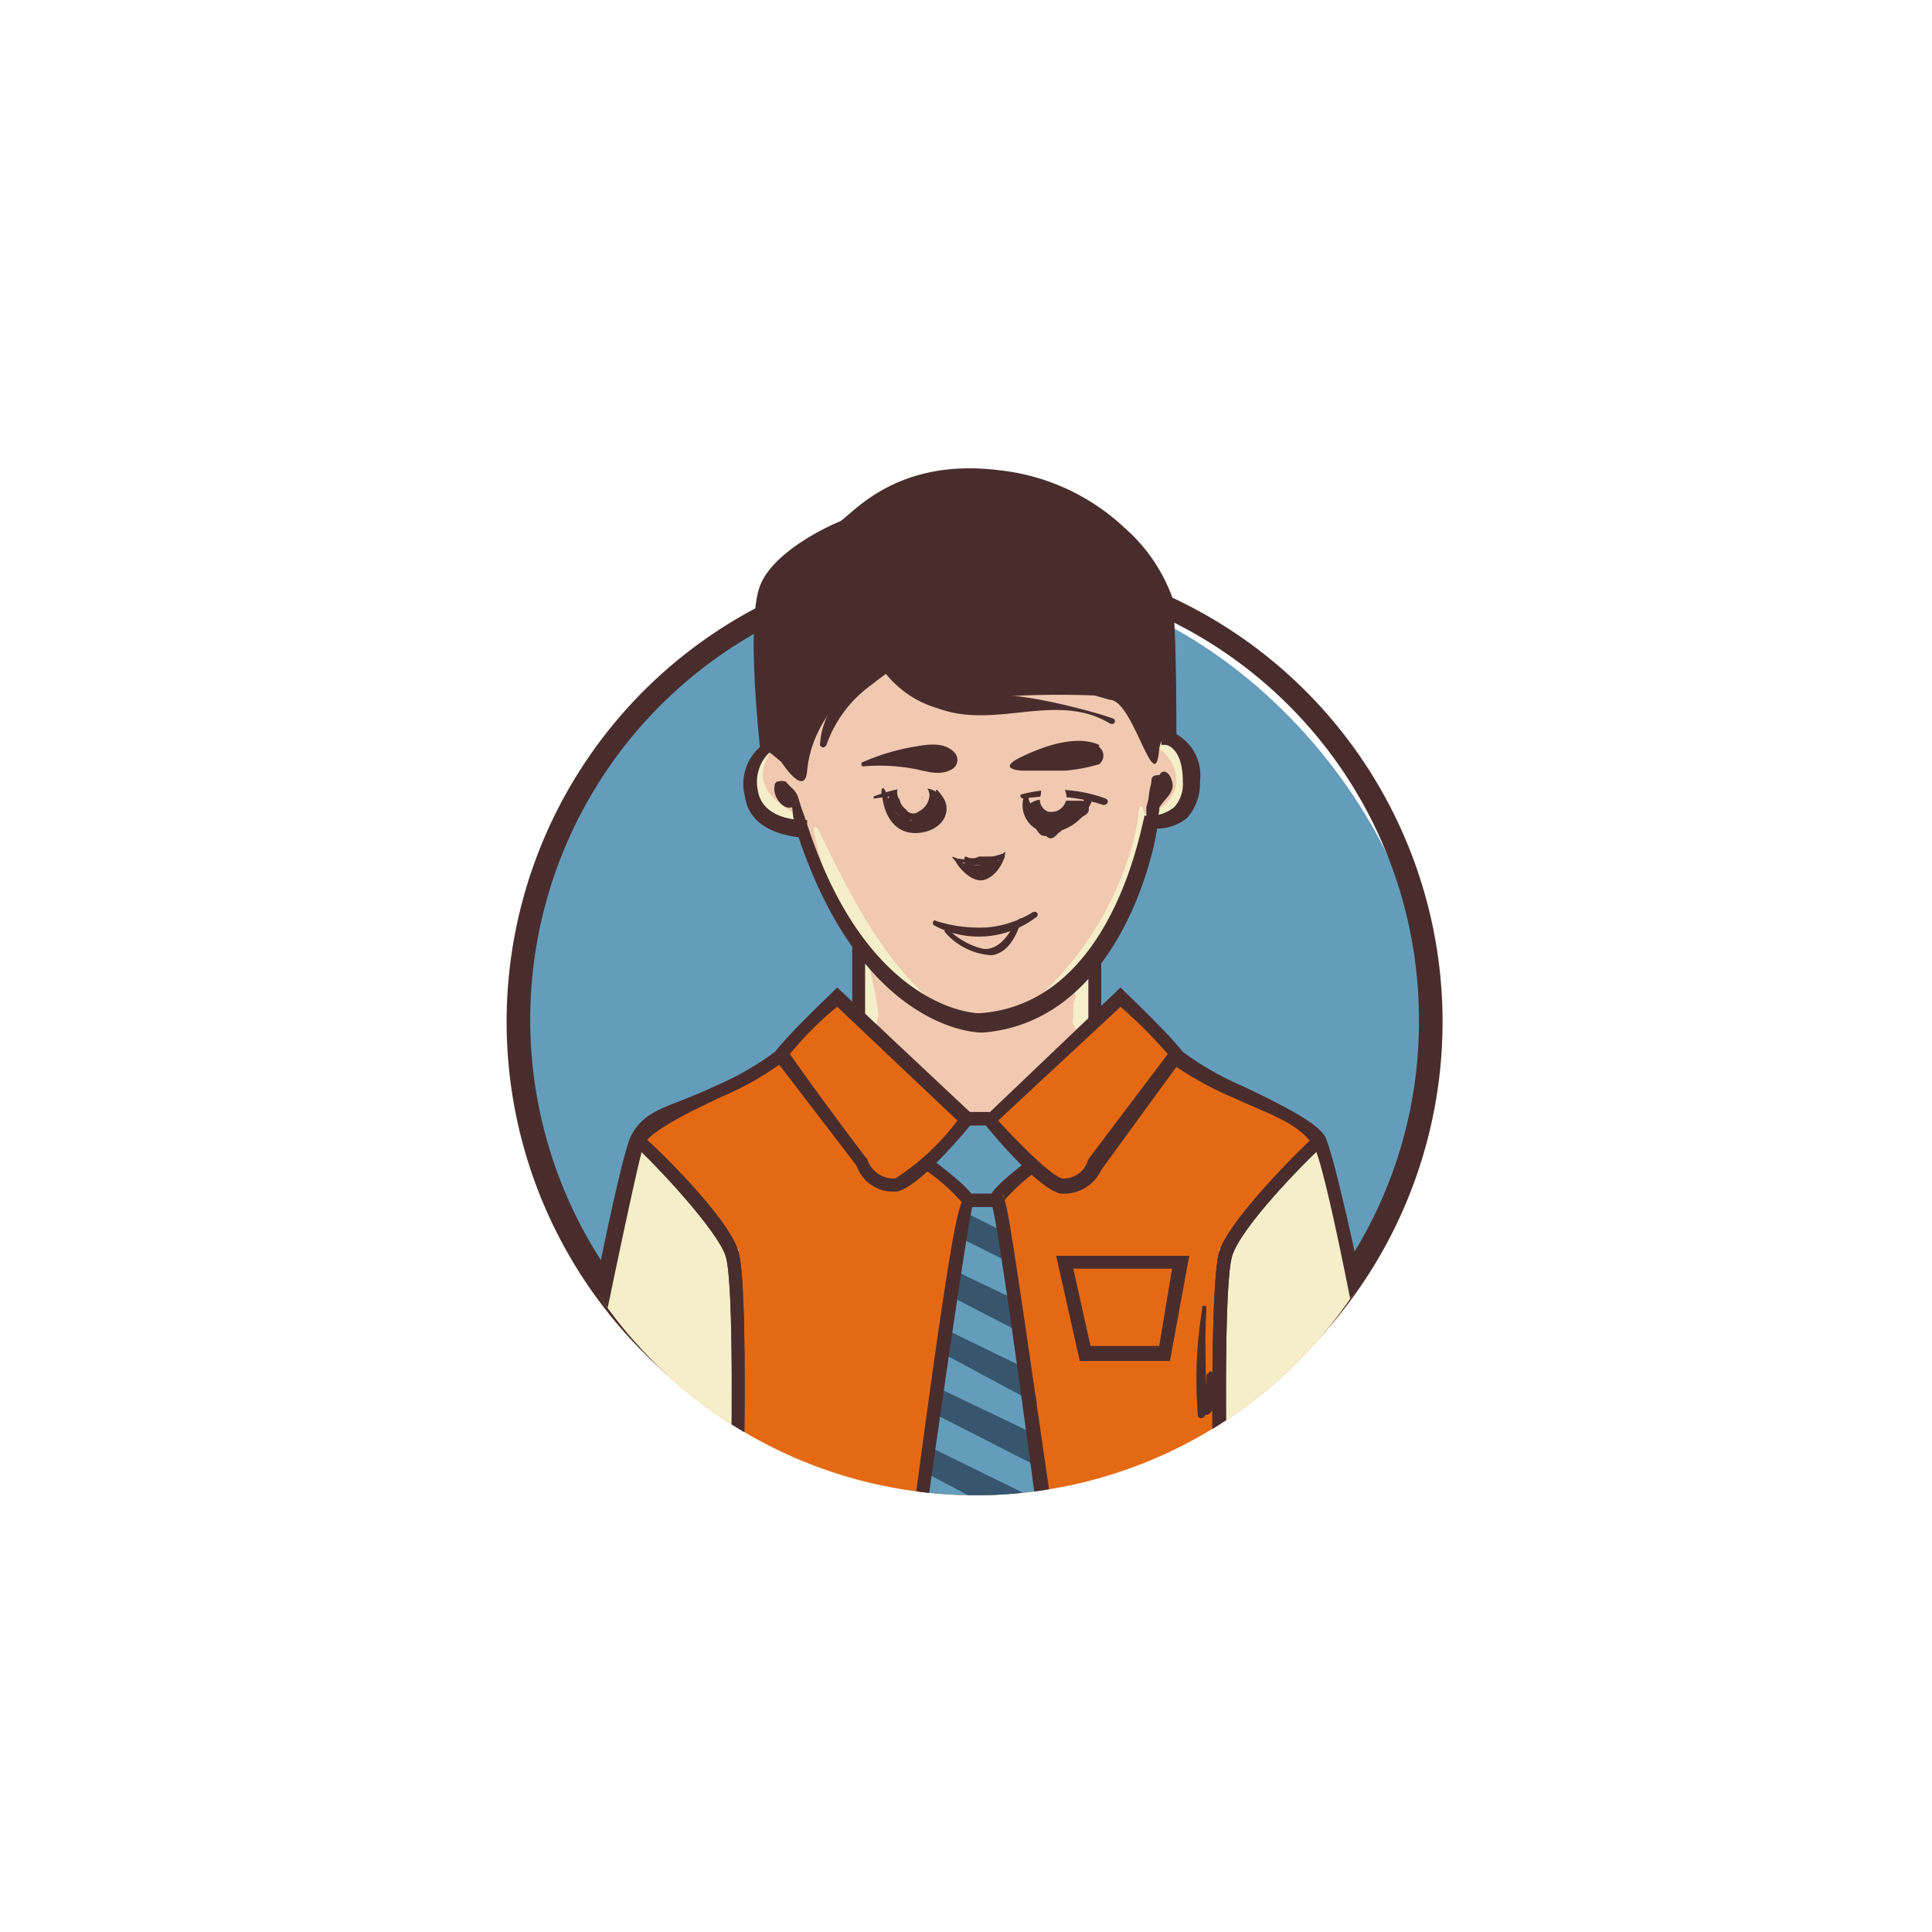 <?xml version="1.0" encoding="UTF-8"?> <svg xmlns="http://www.w3.org/2000/svg" xmlns:xlink="http://www.w3.org/1999/xlink" viewBox="0 0 90 90"> <defs> <style>.a{fill:none;}.b{fill:#649dbc;}.c{fill:#492d2d;}.d{clip-path:url(#a);}.e{fill:#f0c9b0;}.f{fill:#e56913;}.g{fill:#37566e;}.h{fill:#f5efc9;}.i{clip-path:url(#b);}.j{fill:#4d7ea6;}</style> <clipPath id="a"> <path class="a" d="M66.6,47a21.2,21.2,0,1,1-42.3,0c0-11.7,9.5-25.5,21.2-25.5S66.6,35.3,66.6,47Z"></path> </clipPath> <clipPath id="b"> <rect class="a" x="-1737.7" y="-283" width="871.7" height="930"></rect> </clipPath> </defs> <title>Монтажная область 81_11</title> <rect class="b" x="24.3" y="26.8" width="42.4" height="42.41" rx="21.2"></rect> <path class="c" d="M40.6,36.3a6.3,6.3,0,0,0,4-1c.6-.4.1-1.3-.5-1.3a5.9,5.9,0,0,0-1.9.5,10.1,10.1,0,0,0-1.8.9.5.5,0,0,0,.2.9Z"></path> <path class="c" d="M45.5,25.8A21.8,21.8,0,1,0,67.2,47.5,21.8,21.8,0,0,0,45.5,25.8Zm0,42.4A20.7,20.7,0,1,1,66.1,47.5,20.6,20.6,0,0,1,45.5,68.2Z"></path> <g class="d"> <path class="e" d="M51.9,43.4a10.8,10.8,0,0,1,.8-1.9,7.9,7.9,0,0,0,.8-2.6,1.4,1.4,0,0,1,.2-.6,2,2,0,0,1,.8-.4,2.1,2.1,0,0,0,.9-3c-.3-.3-.6-.6-1-.5h-.5c-.7.2-.5-1.9-.9-2.5a3.5,3.5,0,0,0-1.1-1.3c-.2-.2-1.1,1.6-1.4,1.5a15.6,15.6,0,0,0-4.8.2c-.9,0-1.6-1.4-2.6-1.7s-1.4.6-2,0-2.1-.7-2.4,0-.5-.4-1.1.1-.4,4.4-1.6,4.4-1.4,1-1.2,1.8a1.9,1.9,0,0,0,1.5,1.4c.3.1.6,0,.9.2s.3.4.4.6A11.7,11.7,0,0,1,39,42.7a3.8,3.8,0,0,1,.9,4.5,3.7,3.7,0,0,0,1.3,1.2A33.3,33.3,0,0,1,45.1,52a3.3,3.3,0,0,1,1.4-.1,52.1,52.1,0,0,1,4.7-4.7A4,4,0,0,1,51.9,43.4Z"></path> <path class="f" d="M65.2,71.9c-.1-.8-1.1-.6-1.7-.6H30.3c-1,0-3.1.4-4.1,0s-.2-.1-.3-.7.6-3.3.9-4.8c.6-3.2,1.2-6.4,2-9.6.3-1.5.8-3.3,2.1-4.3l1.7-.8c1.1-.5,2.9-.9,3.8-1.8s1.4-2.1,2.5-2.9c2.6,1.2,3.9,4,6.2,5.6,1.5,0,2.4-1,3.4-2l2.9-2.7c.5-.5.6-.7,1.3-.4s1,1,1.4,1.3a14.1,14.1,0,0,0,4,2.9c.9.4,2.1.6,2.8,1.4a4.5,4.5,0,0,1,1.2,2.7l1.8,8.5a56.2,56.2,0,0,1,1.4,8.2"></path> <path class="b" d="M48.8,71.3,46.6,55.7a4.7,4.7,0,0,0,1.2-.9c.1-.1.2-.2.2-.3s-.1-.3-.2-.5a4.9,4.9,0,0,0-1.1-1.4,2,2,0,0,0-1.7-.3l-1.6,2.1,1.4,1.1c.2.1.2.2.3.4s-.2.8-.3,1.1a73.6,73.6,0,0,0-1.9,14.1c-.1-.1-.1-.3-.2-.4v.8l.4-.2H49"></path> <path class="g" d="M48.6,70l-5.3-2.6-.2,1.2,5.7,3"></path> <path class="g" d="M48.4,66.9l-4.6-2.2-.2,1.2,4.9,2.5A7.6,7.6,0,0,1,48.4,66.9Z"></path> <path class="g" d="M48.1,64.6c-.1-.3-.1-.5-.2-.8L44.2,62v1.2l4.1,2.2A2.2,2.2,0,0,0,48.1,64.6Z"></path> <path class="g" d="M47,60.4l-2.3-1.1-.2,1.2L47.4,62Z"></path> <path class="g" d="M46.8,57.4h0l-1.6-.8L45,57.8l1.8.9Z"></path> <polygon class="h" points="25.9 71.6 29.7 53.1 34.4 58.2 34.8 71.5 25.9 71.6"></polygon> <polygon class="h" points="65.3 71.6 61.5 53.1 56.8 58.2 56.4 71.5 65.3 71.6"></polygon> <rect class="c" x="45" y="51.8" width="1.1" height="0.63"></rect> <rect class="c" x="45.1" y="55.6" width="1.4" height="0.63"></rect> <path class="h" d="M37.9,38.6c.6,3.5,3,7.7,6.4,9,.2.1.3-.1.1-.2-3-2-4.8-5.7-6.3-8.8-.1-.1-.2-.1-.2,0Z"></path> <path class="h" d="M40.2,44.6c.1.9-.3,2.1.2,2.9s.4.1.5-.1-.3-1.9-.5-2.8-.2-.1-.2,0Z"></path> <path class="h" d="M50.6,45.7v1a1.3,1.3,0,0,0,.1.6c.1.1.2.1.2,0s.1-.4,0-.7-.1-.6-.1-.9-.2-.1-.2,0Z"></path> <path class="h" d="M50.4,45.7a2.8,2.8,0,0,0-.1.9.6.6,0,0,0,0,.6h.3c.2-.2.1-.4.1-.6a2.8,2.8,0,0,1-.1-.9c0-.1-.2-.1-.2,0Z"></path> <path class="h" d="M48.6,46.8c1.4-.6,2.4-2.3,3.2-3.5a7.7,7.7,0,0,0,1.6-5c0-.2-.3-.3-.4,0a11.7,11.7,0,0,1-1.6,4.4c-.7,1.2-1.7,3.3-2.9,3.9s-.1.3.1.2Z"></path> <path class="h" d="M50.1,46v.7a1.7,1.7,0,0,1-.1.7c-.2.7.8.9.8.2V47c0-.2-.1-.3-.2-.5a.3.3,0,0,0-.5,0,.9.9,0,0,0-.1.5v.6l.7-.2c-.4-.3-.3-.9-.3-1.4s-.3-.1-.3,0Z"></path> <path class="h" d="M47.6,47.4a14.9,14.9,0,0,0,4.1-4.2c.8-1.3,2-3.3,1.7-4.9s-.4-.2-.4,0a15.2,15.2,0,0,1-5.5,8.9.1.1,0,1,0,.1.2Z"></path> <path class="h" d="M35.5,35.3a2.2,2.2,0,0,0-.3,2.3,1.9,1.9,0,0,0,2,1,.3.3,0,0,0,0-.6c-.9-.5-2.1-1.3-1.5-2.6s-.2-.2-.2-.1Z"></path> <path class="h" d="M53.4,38.1a1.9,1.9,0,0,0,1.9-1.5A1.9,1.9,0,0,0,54,34.4c-.2-.1-.3.2-.1.4a1.9,1.9,0,0,1,.9,1.7,1.7,1.7,0,0,1-1.4,1.4c-.1,0-.1.2,0,.2Z"></path> <path class="c" d="M41.5,36.2h0Z"></path> <path class="c" d="M26.2,71.6h-.7c0-.2,3.2-17.4,3.9-18.7s1.8-1.3,3.9-2.3A13.9,13.9,0,0,0,36.1,49c.7-.9,2.6-2.7,2.7-2.8L39,46l6.5,6.1-.2.2c-.4.5-2.5,3-3.5,3.2a1.8,1.8,0,0,1-1.9-1.2l-3.6-4.7a14.4,14.4,0,0,1-2.7,1.5c-1.5.7-3.3,1.6-3.6,2.2S26.3,70.6,26.2,71.6ZM36.8,49.1c1.1,1.6,3.5,4.8,3.6,4.9a1.3,1.3,0,0,0,1.3.9,11.1,11.1,0,0,0,2.9-2.7L39,46.9A15.2,15.2,0,0,0,36.8,49.1Z"></path> <path class="c" d="M43,71.6h-.6c1.6-12.1,2.1-14.9,2.4-15.6a9.2,9.2,0,0,0-1.7-1.5l.3-.5c2,1.5,2,1.8,2,2a.3.3,0,0,1-.1.2C45.1,56.9,43.8,65.8,43,71.6Zm2.2-15.4Zm-.3-.6v0Z"></path> <path class="c" d="M34.6,71.6H34c.1-4,.2-11.9-.2-13.1s-3.2-4.2-4.3-5.2l.4-.4c.2.1,4,3.7,4.5,5.4S34.6,71.1,34.6,71.6Z"></path> <path class="c" d="M45.7,48.1c-.3,0-5.5-.2-8.5-9.1-.9-.1-2.3-.5-2.5-1.9a2.3,2.3,0,0,1,.7-2.3c-.1-1-.6-5.9,0-7.5s3.2-2.8,3.7-3,2.5-3,7.4-2.4a10.1,10.1,0,0,1,5.9,2.7,7.9,7.9,0,0,1,2.2,3.2c.2,1.3.2,5.4.2,6.4a2.2,2.2,0,0,1,1.1,2.2,2.4,2.4,0,0,1-.6,1.7,2.2,2.2,0,0,1-1.4.5c-.2,1.5-2,9-8.1,9.5ZM45,22.4c-3.9,0-5.4,2.2-5.5,2.4h-.1s-2.7,1-3.4,2.6.1,7.4.1,7.4v.2h-.2a1.9,1.9,0,0,0-.6,1.8c.2,1.4,2,1.4,2.1,1.4h.2v.2c2.8,8.6,7.8,8.8,8,8.8,6.3-.4,7.6-9,7.7-9.1V38h.3a1.8,1.8,0,0,0,1.1-.4,1.6,1.6,0,0,0,.4-1.2c0-1.5-.7-1.7-.8-1.7h-.2v-.3a56,56,0,0,0-.3-6.4c-.3-1.5-2.6-4.8-7.5-5.4Z"></path> <path class="c" d="M48.5,71.6l-.2-1.2c-1.1-8.3-1.9-13.7-2.1-14.3a.3.3,0,0,0-.1-.2c0-.2,0-.5,2-2l.4.5a9.2,9.2,0,0,0-1.7,1.5c.2.6.6,3.3,2.2,14.4v1.2ZM46.3,56.2Zm.4-.6c0,.1,0,.1.1.2S46.7,55.7,46.7,55.6Z"></path> <path class="c" d="M34.6,71.6H34c.1-4,.2-11.9-.2-13.1s-3.2-4.2-4.3-5.2l.4-.4c.2.1,4,3.7,4.5,5.4S34.6,71.1,34.6,71.6Z"></path> <rect class="c" x="39.7" y="44" width="0.6" height="3.31"></rect> <path class="c" d="M56.6,71.6c-.1-.5-.3-11.7.2-13.3s4.3-5.3,4.5-5.4l.4.4c-1.1,1-3.9,3.9-4.3,5.2s-.3,9.1-.2,13.1Z"></path> <path class="c" d="M65.1,72H25.6v-.6H64.8c-.2-2.2-2.9-16.9-3.6-18s-2.1-1.5-3.6-2.2a16.1,16.1,0,0,1-2.8-1.5l-3.5,4.8a1.9,1.9,0,0,1-1.9,1.1c-1-.2-3.1-2.7-3.5-3.2l-.2-.2L52.2,46l.2.2c.1.1,2,1.9,2.7,2.8a13.9,13.9,0,0,0,2.8,1.6c2.1,1,3.4,1.7,3.8,2.3S63.5,60,64,62.6c1.7,8.9,1.4,9.1,1.3,9.2ZM46.5,52.2c1,1.1,2.5,2.6,3,2.7a1.2,1.2,0,0,0,1.2-.9l3.7-4.9a22.7,22.7,0,0,0-2.2-2.2Z"></path> <path class="c" d="M56.6,71.6c-.1-.5-.3-11.7.2-13.3s4.3-5.3,4.5-5.4l.4.4c-1.1,1-3.9,3.9-4.3,5.2s-.3,9.1-.2,13.1Z"></path> <rect class="c" x="50.7" y="44.7" width="0.6" height="2.86"></rect> <path class="c" d="M35.7,27.8a34.2,34.2,0,0,0,0,6.4,2.2,2.2,0,0,0,.1.8l.6.5s1.1,1.7,1.2.4c.3-3.2,3.5-4.9,3.5-5A7.1,7.1,0,0,0,46,32.5a41.3,41.3,0,0,1,5-.1l.7.2c1.1,0,2.1,4.7,2.3,2.3.1-.7.7-1.2.7-1.9a28.8,28.8,0,0,0-.2-4.1,7.7,7.7,0,0,0-1.8-3.6,11.9,11.9,0,0,0-2.3-1.6c-2-1-4.3-2-6.5-1.6s-3.5,1.7-5.1,2.7S35.8,26.2,35.7,27.8Z"></path> </g> <path class="c" d="M40.3,29.3A4.8,4.8,0,0,0,43.7,33c2.7,1,5.5-.8,8,.7.2.1.3-.1.2-.2s-3.2-1-4.9-1.1-4.7-1-6.3-3.3c-.2-.2-.5-.1-.4.2Z"></path> <path class="c" d="M38.5,34.7a5.8,5.8,0,0,1,2.1-2.8,22,22,0,0,1,3.2-2.1.4.4,0,0,0-.4-.6c-2,.8-5.1,3-5.2,5.5,0,.1.2.2.3,0Z"></path> <path class="c" d="M44,43.4a3.1,3.1,0,0,0,2.2,1.1c.7-.1,1.1-.8,1.3-1.4s-.1-.2-.2-.1-.6,1.3-1.5,1.2a3.3,3.3,0,0,1-1.7-1,.3.3,0,0,0-.1.2Z"></path> <path class="c" d="M36.9,37.1a4.9,4.9,0,0,0,.1,1.2,4.7,4.7,0,0,0,.5,1c.1.2.4.1.3-.1l-.3-1.1a10.4,10.4,0,0,0-.4-1c0-.1-.2-.1-.2,0Z"></path> <path class="c" d="M53.7,36.5l-.3,1.1v1.3c0,.2.2.2.3.1l.3-1.2a5.7,5.7,0,0,0-.1-1.3c0-.1-.2-.2-.2,0Z"></path> <path class="c" d="M37,37.6a1.1,1.1,0,0,0-.2-.8c-.1-.1-.1-.3-.2-.4h-.4c-.4.4.2,1.4.7,1.2s.2-.1.2-.3l-.3-.3a.4.4,0,0,1-.1-.3h0c-.3.1-.3.1-.2.2l.2.2.2.5c0,.1.2.1.1,0Z"></path> <path class="c" d="M36.4,36.6c.4,0,.4.7.6.9s.2.1.2,0-.4-1.3-.9-1.1,0,.2.1.2Z"></path> <path class="c" d="M53.7,37.7c.1-.3.1-.6.2-.9s0-.2.1-.2.2-.2.1,0-.1.2-.2.3h.3a.6.6,0,0,1,.1-.4c.1-.3-.4-.4-.5-.1a.9.9,0,0,0-.1.7c.1.1.2.2.3.1s.2-.5.3-.7h-.5a.6.6,0,0,0,0,.6c.1.2.3.3.4.1s.5-1.1-.1-1.1-.4.2-.5.5a3.7,3.7,0,0,0-.1,1.1Z"></path> <path class="c" d="M54,37.4a4.3,4.3,0,0,0,.1-.5c0-.1-.1-.1-.2,0a.8.8,0,0,1-.2.4c0,.2.2.2.3.1Z"></path> <path class="c" d="M36.5,36.6c.7.3.8,1.7.9,2.4s.2,0,.2-.1a13.6,13.6,0,0,0-.4-1.7,1,1,0,0,0-.7-.7s-.1.1,0,.1Z"></path> <path class="c" d="M53.9,38.1c-.1-.7.9-1,.7-1.7s-.7-.5-.6,0,.1.1.2.1v.4h-.1l-.3.5a1.3,1.3,0,0,0-.1.6c.1.2.2.1.2,0Z"></path> <path class="c" d="M56,61a20.1,20.1,0,0,0-.2,4.9c0,.2.2.2.3.1a3.2,3.2,0,0,0,.5-1.9h-.4a7.6,7.6,0,0,1-.1,1.5h.4a9.2,9.2,0,0,0,.1-1.6c-.1-.1-.3-.2-.3,0s-.1,1-.2,1.6.4.2.4,0a7.6,7.6,0,0,0,.1-1.5c0-.2-.4-.2-.4,0a3.5,3.5,0,0,1-.4,1.7h.4c0-1.6-.1-3.3,0-4.9,0-.1-.2-.1-.2,0Z"></path> <path class="c" d="M54.5,63.4H50.3l-1.1-4.9h6.2Zm-3.7-.7H54l.6-3.6H50Z"></path> <path class="c" d="M40.2,35.7a8.9,8.9,0,0,1,2.3.1c.6.1,1.3.4,1.9,0a.5.5,0,0,0,.1-.7c-.5-.6-1.4-.4-2-.3a10.1,10.1,0,0,0-2.3.7c-.1,0-.1.2,0,.2Z"></path> <path class="c" d="M51.2,34.7c-1.1-.5-2.7.1-3.7.6s-.1.6.2.6h1.9a7.6,7.6,0,0,0,1.6-.3.5.5,0,0,0,0-.8Z"></path> <path class="c" d="M45,40.2a1.5,1.5,0,0,0,1.3-.1c.1-.1,0-.2-.1-.2h-.6a.6.6,0,0,1-.6,0c-.1,0-.1.2,0,.2Z"></path> <path class="c" d="M44.5,40.1c.2.4.8,1,1.3.9s.9-.7,1-1.1-.1-.1-.1-.1-.5.9-1,.9-.7-.5-1.1-.7-.2,0-.1.1Z"></path> <path class="c" d="M44.6,40.1a3,3,0,0,0,2.1-.1c.2,0,.1-.3-.1-.2a4.6,4.6,0,0,1-2,.2c-.1,0-.1.1,0,.1Z"></path> <path class="c" d="M44.9,40.3a.9.9,0,0,0,1.6.1c.2-.3-.2-.5-.4-.3H46v.5l.3-.2c.2-.1.1-.4-.1-.3H46c-.3.1-.3.6,0,.5a.6.6,0,0,0,.5-.2l-.4-.3a.9.9,0,0,1-1,.1c-.1-.1-.2,0-.2.1Z"></path> <path class="c" d="M46.4,40.3c.1,0,.1-.1,0-.1s-.1.1,0,.1Z"></path> <path class="c" d="M43.5,43.1a4.4,4.4,0,0,0,4.8-.4c.1-.1,0-.3-.2-.2a4.8,4.8,0,0,1-2.1.7,6.6,6.6,0,0,1-2.4-.3c-.1-.1-.2.1-.1.2Z"></path> <path class="c" d="M40.7,37.2l1.5-.2a3.2,3.2,0,0,1,1.4.3.2.2,0,0,0,.2-.2c-.6-.8-2.3-.3-3.1,0Z"></path> <path class="c" d="M41.1,37.1c.1.9.6,1.8,1.7,1.7s1.6-1,1.1-1.7-.2,0-.3,0-.1.5-.2.7a.9.9,0,0,1-.8.4c-.7.1-1.1-.6-1.3-1.2s-.3-.1-.2.1Z"></path> <path class="c" d="M47.7,37.1a1.3,1.3,0,0,0,1.1,1.7,2.3,2.3,0,0,0,2.1-1.6c0-.1-.2-.3-.3-.1s-.6.9-1.2,1a1.2,1.2,0,0,1-1.5-1c0-.1-.2-.2-.2,0Z"></path> <path class="c" d="M47.7,37.2a7.8,7.8,0,0,1,3.7.3c.2,0,.3-.2.1-.3a6.5,6.5,0,0,0-3.9-.2c-.1,0-.1.2.1.2Z"></path> <path class="c" d="M48.8,37.3c0,.2-.1.5-.1.8s.3.1.3,0a2.8,2.8,0,0,0,.1-.9.1.1,0,1,0-.3,0c0,.3-.1.6-.1.9s.4.3.4.1a1.5,1.5,0,0,0,.2-.9.2.2,0,1,0-.4,0v1c0,.2.3.3.4,0l.3-1h-.5c0,.3-.1.6-.1.9s.5.3.5.1l.2-1h-.5c0,.2-.1.3-.1.5V38h0c-.2,0-.1-.3-.2-.3s-.1.2-.2.3h.2c-.1-.1-.1-.1,0-.2h-.4l.2-.3h-.1v.6l.9.2a1.7,1.7,0,0,0,1-.3l-.5-.4v.2c-.1.2.2.3.4.2h.1c.4-.2.2-.6-.1-.7H48.9a1,1,0,0,0-1,.2c-.1.2-.2.4,0,.6s1,.8,1.4.2-.3-1.1-.8-.8a.9.9,0,0,0,0,1.4.9.9,0,0,0,1.2-.7.8.8,0,0,0-1.1-.7.7.7,0,0,0-.2,1.2.6.6,0,0,0,1-.4c0-.4-.4-1.2-.9-.7s-.1,1.1.3,1.4.9-.8.9-1.3a.3.3,0,0,0-.5-.1l-.2.9h.5a2.8,2.8,0,0,0,.1-.9c0-.3-.4-.3-.5-.1l-.2,1h.4v-1h-.4a3.1,3.1,0,0,1-.2.8h.4v-.9h-.3a2.2,2.2,0,0,1-.1.8H49v-.8c.1-.1-.1-.2-.2,0Z"></path> <path class="c" d="M41.7,37.4a.4.4,0,0,0,.1.3l.2.3c.1.5.8.1.5-.2l-.5-.7-.5.4.5.6c.3.3.8-.1.6-.4l-.3-.6v.6h0l.7.5a1.4,1.4,0,0,0,.3-.9l-.3.4c.1,0,0,.1,0,.1l.7.4c.1-.2.1-.5.2-.7s-.3-.4-.5-.4-.2.1-.3.2-.1.3,0,.4h.1v-.4c0,.2-.1.3-.2.5a.4.4,0,0,0,.7.5.9.9,0,0,0,.2-1.1.9.9,0,0,0-1.1-.4.4.4,0,0,0-.3.4.9.9,0,0,1-.1.5c-.3.4.3.8.6.5a.8.8,0,0,0-1-1.3c-.2.1-.2.3-.1.5l.3.5.5-.4L42,37c-.3-.2-.8.1-.6.5l.6.6.2-.5c-.1,0-.2-.2-.2-.3s-.3-.1-.3.1Z"></path> <path class="c" d="M43,37.8a.9.9,0,0,1-.1.5c-.1.1,0,.2.1.1a.7.7,0,0,0,.3-.6.1.1,0,0,0-.3,0Z"></path> <path class="c" d="M49.3,38h.3c.1.1.2,0,.1-.1a.2.2,0,0,0-.2-.2c-.2-.2-.3.1-.2.2Z"></path> <path class="e" d="M48.6,36.9c-.1.1-.1.4-.1.5s.3.4.5.2.3-1.1-.2-.9a.6.6,0,0,0,0,1.1.7.7,0,0,0,.8-1,.6.6,0,0,0-1-.2.7.7,0,0,0-.1.5.3.3,0,0,0,.1.2h.2c.2.1.4,0,.4-.2h-.1c-.2,0-.4-.2-.3-.4H49c.1.1.2.3,0,.3h-.3c.1,0,0,0,0-.1h.2c-.1,0-.1-.1,0-.2s-.2-.2-.3-.1Z"></path> <path class="e" d="M42.5,36.4c-.4.2-.6.5-.4.8a.5.5,0,0,0,.9,0c.3-.4-.2-.9-.7-.7s-.4.3-.4.6a.7.7,0,0,0,.3.6.4.4,0,0,0,.6.1.9.9,0,0,0,.5-.8.9.9,0,0,0-.6-.7.8.8,0,0,0-.9.5.6.6,0,0,0,.6.7c.2.1.4-.1.4-.3v.2l.2-.3a.5.5,0,0,1-.5.3v-.2c-.1,0-.1-.1-.1-.2h.6v.2h-.5c0-.1,0-.2.1-.2h.2a.2.2,0,0,0-.1-.3Z"></path> <g class="i"> <rect class="j" x="-774" y="-181.6" width="871.7" height="871.66"></rect> </g> </svg> 
